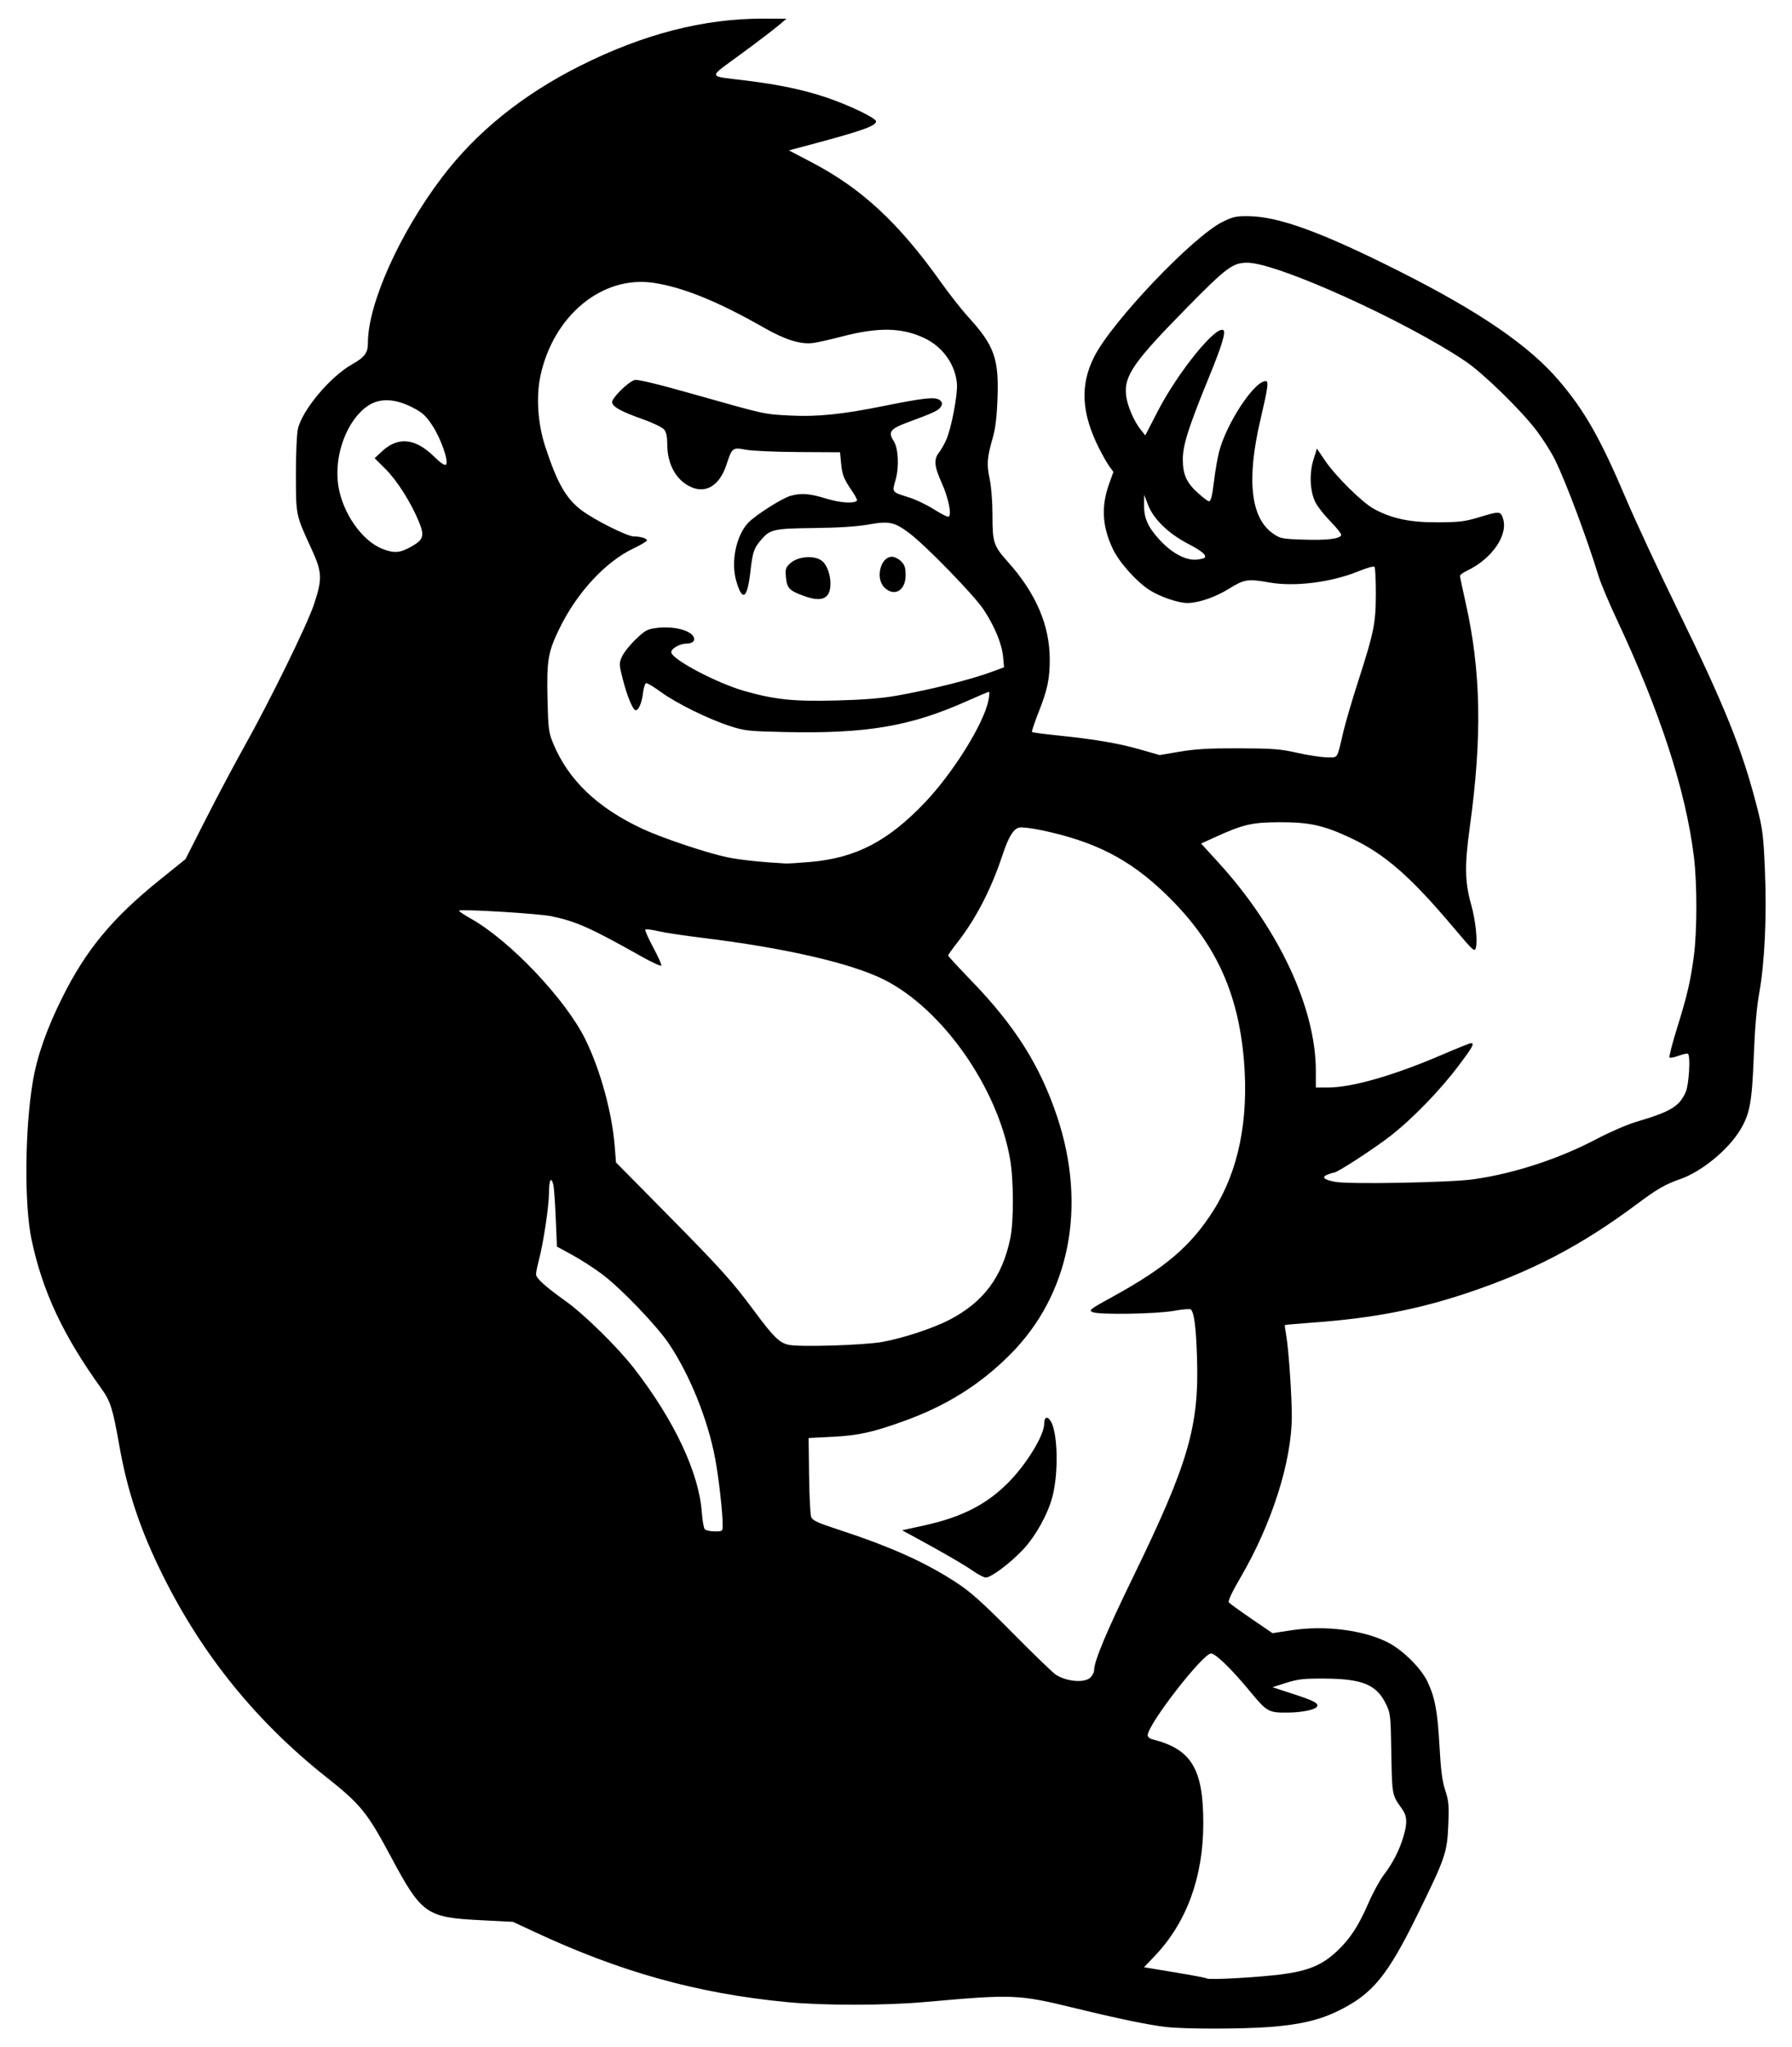 <svg viewBox="0 0 3852 4398" height="4398px" width="3852px" xmlns:xlink="http://www.w3.org/1999/xlink" xmlns="http://www.w3.org/2000/svg">
    <g id="59835e71-df17-4f1d-883f-df10417758e0">
<g style="">
		<g id="59835e71-df17-4f1d-883f-df10417758e0-child-0">
<path stroke-linecap="round" d="M 616.94 1085.97 C 607.39 1084.85 591.30 1081.53 568.00 1075.86 C 536.89 1068.29 534.57 1068.19 486.50 1072.46 C 464.81 1074.39 431.69 1074.42 411.88 1072.52 C 363.37 1067.87 321.81 1056.32 275.00 1034.47 L 263.50 1029.11 L 245.46 1028.19 C 216.64 1026.73 214.00 1024.85 197.51 994.02 C 184.60 969.89 181.14 965.63 162.30 950.71 C 124.67 920.90 95.49 884.92 74.11 841.98 C 61.81 817.27 54.81 796.34 50.36 771.00 C 47.01 751.90 45.65 747.56 40.92 741.00 C 20.02 711.98 8.94 688.38 2.98 660.26 C -1.01 641.44 -0.71 600.89 3.62 575.00 C 5.92 561.21 11.04 546.56 19.52 529.50 C 32.39 503.61 46.64 486.42 72.39 465.68 L 86.28 454.50 L 97.46 432.50 C 103.61 420.40 112.81 403.07 117.90 394.00 C 131.98 368.88 152.19 327.68 155.85 316.65 C 160.42 302.85 160.26 299.35 154.47 286.77 C 145.95 268.26 146.07 268.81 146.03 246.80 C 146.01 235.96 146.48 224.84 147.07 222.09 C 149.26 211.89 164.46 193.71 176.45 186.94 C 183.30 183.08 185.00 180.77 185.00 175.37 C 185.00 154.30 202.05 116.23 225.10 85.84 C 243.64 61.39 268.60 41.24 299.74 25.60 C 333.96 8.40 366.84 -0.07 398.97 0.04 L 411.50 0.09 L 407.13 3.79 C 404.73 5.83 395.61 12.77 386.86 19.20 C 368.60 32.64 368.21 30.85 390.00 33.55 C 407.23 35.68 420.67 38.50 432.63 42.49 C 445.11 46.65 460.00 53.78 460.00 55.60 C 460.00 58.10 451.89 60.91 421.16 69.05 L 412.83 71.27 L 425.45 77.88 C 452.28 91.94 472.33 110.56 495.03 142.45 C 499.69 148.99 506.30 157.41 509.72 161.15 C 523.98 176.73 526.52 183.76 525.72 205.49 C 525.37 215.20 524.59 221.65 523.20 226.50 C 520.05 237.50 519.79 240.88 521.46 248.82 C 522.37 253.16 523.00 261.19 523.00 268.60 C 523.00 283.33 523.59 285.12 531.31 293.73 C 546.55 310.73 554.00 328.09 554.00 346.61 C 554.00 357.12 552.73 363.04 547.84 375.37 C 545.68 380.81 544.14 385.47 544.41 385.75 C 544.69 386.02 550.89 386.86 558.21 387.60 C 578.31 389.66 591.21 391.86 602.89 395.20 L 613.46 398.23 L 624.48 396.37 C 632.97 394.93 640.33 394.52 656.50 394.57 C 674.84 394.64 678.83 394.95 688.00 397.03 C 693.77 398.33 700.96 399.43 703.97 399.45 C 710.19 399.51 709.28 400.93 712.92 385.50 C 714.09 380.55 717.72 368.19 721.00 358.04 C 729.47 331.78 730.45 326.93 730.48 310.83 C 730.49 303.32 730.15 296.82 729.73 296.40 C 729.30 295.97 725.42 297.07 721.09 298.84 C 706.45 304.83 686.70 307.33 673.00 304.93 C 661.10 302.85 659.35 303.11 651.00 308.29 C 643.53 312.91 634.48 316.00 628.38 316.00 C 623.53 316.00 613.60 312.60 608.04 309.03 C 600.88 304.43 591.61 294.07 588.15 286.79 C 582.33 274.52 581.74 263.79 586.20 251.37 L 588.45 245.10 L 586.33 242.23 C 585.16 240.65 582.64 236.24 580.72 232.43 C 571.11 213.34 570.29 198.24 578.02 182.90 C 587.62 163.88 631.49 117.81 647.54 109.91 C 653.18 107.13 654.92 106.75 661.73 106.85 C 678.05 107.07 701.23 115.54 743.00 136.54 C 786.54 158.43 813.33 176.75 829.58 195.77 C 843.52 212.08 851.99 227.00 866.02 260.00 C 871.05 271.82 883.42 298.38 893.51 319.00 C 919.26 371.65 928.68 394.99 936.66 426.00 C 939.81 438.25 940.22 441.44 941.03 460.50 C 942.09 485.37 940.92 510.47 937.94 527.00 C 936.56 534.64 935.57 546.05 935.00 561.00 C 934.04 585.93 932.88 592.23 927.71 600.82 C 921.17 611.68 906.74 623.51 895.13 627.53 C 887.06 630.33 882.78 632.80 871.50 641.21 C 841.32 663.69 814.21 677.78 778.50 689.55 C 752.35 698.17 728.21 702.76 697.00 705.04 C 688.48 705.66 681.39 706.28 681.25 706.42 C 681.12 706.55 681.44 709.10 681.98 712.08 C 683.25 719.17 684.98 744.06 684.99 755.57 C 685.02 779.94 674.31 813.67 657.28 842.85 C 652.54 850.96 650.33 855.69 650.93 856.41 C 651.43 857.02 656.95 861.00 663.19 865.27 L 674.54 873.02 L 685.02 871.42 C 703.14 868.65 724.42 871.42 737.40 878.25 C 745.24 882.37 754.89 891.96 758.29 899.00 C 762.44 907.58 763.86 915.11 764.91 934.00 C 765.64 947.22 766.41 953.09 768.03 958.00 C 769.90 963.65 770.11 966.07 769.69 976.50 C 769.06 991.75 768.16 994.39 753.05 1025.13 C 736.76 1058.28 728.78 1068.01 710.50 1077.06 C 700.12 1082.20 689.67 1084.68 673.05 1085.96 C 657.92 1087.13 626.88 1087.13 616.94 1085.97 M 679.50 1057.50 C 694.02 1055.60 701.53 1052.45 709.51 1044.91 C 716.63 1038.17 721.10 1031.32 726.48 1018.94 C 728.88 1013.41 732.63 1006.55 734.81 1003.70 C 739.61 997.41 743.23 990.36 745.39 983.07 C 747.62 975.54 747.42 971.87 744.54 967.90 C 739.22 960.53 739.24 960.67 738.85 938.00 C 738.49 916.99 738.42 916.38 735.77 911.00 C 730.77 900.86 723.06 897.71 703.00 897.58 C 691.42 897.51 688.44 897.84 682.00 899.87 L 674.50 902.25 L 685.72 905.89 C 697.63 909.76 700.18 911.22 698.28 913.12 C 696.78 914.62 689.79 915.90 682.88 915.96 C 672.23 916.04 671.64 915.70 661.92 903.96 C 652.34 892.38 643.68 884.00 641.31 884.00 C 636.81 884.00 607.00 922.44 607.00 928.23 C 607.00 929.08 608.14 930.07 609.54 930.42 C 630.71 935.73 637.12 946.33 637.09 975.93 C 637.06 1004.96 628.06 1029.51 610.81 1047.58 L 605.00 1053.67 L 621.75 1056.43 C 630.96 1057.95 638.73 1059.43 639.00 1059.72 C 639.86 1060.63 666.92 1059.14 679.50 1057.50 M 576.00 897.00 C 577.10 895.90 578.00 894.16 578.00 893.13 C 578.00 888.19 584.47 872.71 598.94 843.00 C 629.05 781.21 634.89 761.21 633.69 724.00 C 633.15 707.35 632.16 699.69 630.33 697.99 C 629.87 697.57 625.90 697.88 621.50 698.69 C 611.93 700.45 580.62 700.96 577.13 699.42 C 574.96 698.45 575.83 697.79 588.13 691.05 C 616.61 675.44 630.40 663.65 642.53 644.56 C 656.11 623.19 661.76 595.53 659.10 563.47 C 655.97 525.82 643.11 498.63 616.28 472.93 C 597.04 454.52 578.68 445.09 550.12 438.98 C 544.52 437.78 538.82 437.08 537.44 437.43 C 534.24 438.23 531.68 442.48 528.35 452.50 C 522.30 470.77 513.95 486.88 503.88 499.73 C 501.20 503.15 499.00 506.25 499.00 506.61 C 499.00 506.96 504.53 512.96 511.28 519.93 C 535.19 544.61 548.73 566.01 558.01 593.79 C 574.24 642.42 564.79 690.12 532.55 722.37 C 516.14 738.78 497.92 750.15 474.71 758.48 C 458.06 764.45 450.41 766.13 436.50 766.84 L 423.50 767.50 L 423.75 787.69 C 423.89 798.80 424.40 808.93 424.89 810.19 C 425.61 812.08 428.22 813.30 439.13 816.86 C 468.03 826.29 487.05 834.84 504.04 846.05 C 511.37 850.88 518.11 856.94 534.00 873.00 C 545.27 884.39 555.75 894.51 557.28 895.48 C 563.18 899.27 572.94 900.06 576.00 897.00 M 377.00 814.75 C 377.00 807.79 374.88 788.99 372.94 778.67 C 368.98 757.59 359.33 733.62 347.99 716.66 C 341.41 706.84 322.16 686.78 311.87 679.02 C 307.57 675.78 300.29 671.08 295.68 668.57 L 287.30 664.00 L 286.65 648.75 C 286.30 640.36 285.73 632.26 285.39 630.75 C 284.26 625.77 283.00 627.88 283.00 634.75 C 283.00 641.97 280.03 661.77 277.53 671.30 C 276.69 674.49 276.00 677.92 276.00 678.93 C 276.00 681.13 280.71 685.40 292.04 693.50 C 302.27 700.81 320.25 718.49 329.16 730.00 C 350.78 757.92 364.11 786.19 365.68 807.50 C 366.01 811.90 366.72 816.06 367.26 816.75 C 367.80 817.44 370.21 818.00 372.62 818.00 C 376.89 818.00 377.00 817.92 377.00 814.75 M 463.50 715.53 C 474.77 713.50 491.20 708.05 500.01 703.43 C 518.27 693.83 528.26 680.42 532.63 659.63 C 534.58 650.36 534.51 627.93 532.49 616.50 C 525.68 577.92 495.98 535.65 464.50 519.75 C 446.69 510.76 410.59 502.46 365.50 496.99 C 356.15 495.85 345.62 494.26 342.10 493.44 C 338.58 492.63 335.44 492.23 335.11 492.55 C 334.79 492.88 336.69 497.18 339.33 502.10 C 341.98 507.03 344.00 511.49 343.82 512.03 C 343.65 512.56 339.00 510.47 333.50 507.38 C 305.62 491.70 298.07 488.31 284.50 485.40 C 277.78 483.95 235.30 481.37 234.32 482.34 C 234.06 482.60 236.87 484.51 240.57 486.58 C 261.82 498.46 292.19 530.46 302.76 552.12 C 310.91 568.82 317.15 591.62 318.59 610.00 L 319.26 618.50 L 345.94 645.50 C 376.13 676.06 382.19 682.78 394.21 699.00 C 404.46 712.84 407.74 716.05 412.71 717.11 C 418.84 718.41 453.47 717.33 463.50 715.53 M 783.29 627.61 C 805.37 624.50 829.81 616.48 850.41 605.59 C 857.06 602.07 866.55 597.99 871.50 596.51 C 890.18 590.96 894.59 588.31 898.14 580.51 C 899.90 576.62 900.85 561.19 899.41 559.75 C 899.09 559.42 896.86 559.89 894.45 560.78 C 892.04 561.67 889.77 562.11 889.41 561.74 C 889.04 561.37 890.82 554.42 893.35 546.29 C 898.94 528.35 900.74 520.71 902.56 507.00 C 904.38 493.39 904.38 467.49 902.57 452.96 C 898.11 417.11 884.27 374.65 860.66 324.44 C 856.54 315.67 852.20 305.35 851.02 301.50 C 844.80 281.19 833.50 251.00 827.51 238.73 C 825.56 234.73 821.10 227.64 817.59 222.98 C 809.34 212.01 788.59 191.77 779.00 185.32 C 746.05 163.19 677.11 132.06 660.95 132.01 C 653.08 131.99 649.72 134.49 628.41 156.13 C 599.51 185.48 594.21 193.06 595.29 203.50 C 595.87 209.16 599.50 217.69 603.33 222.43 L 605.70 225.36 L 612.38 212.43 C 623.24 191.39 643.82 165.92 647.92 168.45 C 649.41 169.37 647.15 176.85 640.33 193.50 C 629.12 220.85 626.01 230.58 626.01 238.29 C 626.00 246.64 628.07 251.14 634.60 256.88 C 637.17 259.15 639.62 261.00 640.03 261.00 C 641.25 261.00 641.88 258.50 643.01 249.24 C 643.59 244.43 644.74 237.80 645.57 234.50 C 649.42 219.19 664.64 196.00 670.85 196.00 C 672.58 196.00 672.12 199.35 667.97 217.09 C 660.44 249.23 662.71 269.93 674.71 278.36 C 678.68 281.15 679.53 281.33 691.20 281.73 C 703.79 282.17 711.06 281.32 711.73 279.31 C 711.94 278.69 709.38 275.43 706.06 272.06 C 702.73 268.69 699.04 264.03 697.85 261.72 C 694.81 255.75 694.34 246.13 696.71 238.50 L 698.58 232.50 L 702.98 239.00 C 708.72 247.50 723.21 261.79 729.55 265.19 C 739.29 270.42 749.04 272.46 764.00 272.38 C 775.62 272.32 778.72 271.94 786.27 269.66 C 797.16 266.36 797.81 266.36 799.10 269.75 C 802.53 278.75 793.67 291.95 779.75 298.58 C 777.69 299.57 776.00 300.79 776.00 301.31 C 776.00 301.82 777.38 308.38 779.07 315.87 C 787.40 352.92 788.06 388.29 781.34 437.00 C 778.45 457.93 778.60 466.78 782.04 479.00 C 784.40 487.38 785.61 498.42 784.61 502.41 C 783.99 504.87 783.28 504.24 772.75 491.77 C 748.99 463.62 735.28 451.69 716.69 442.97 C 702.25 436.21 694.51 434.50 678.50 434.54 C 663.30 434.58 658.66 435.68 642.70 442.96 L 635.90 446.07 L 645.26 456.31 C 677.89 492.02 698.00 535.00 698.00 569.04 L 698.00 578.00 L 704.75 577.98 C 717.78 577.94 740.48 571.39 766.69 560.11 C 774.50 556.75 781.36 554.00 781.94 554.00 C 784.01 554.00 782.90 556.04 775.49 565.88 C 765.06 579.74 749.83 595.38 737.86 604.56 C 728.55 611.69 709.56 624.00 707.85 624.00 C 707.46 624.00 705.90 624.47 704.40 625.04 C 700.78 626.42 702.32 627.87 708.61 629.01 C 716.25 630.40 770.74 629.37 783.29 627.61 M 424.62 456.00 C 449.16 453.83 466.55 444.77 486.51 423.79 C 501.82 407.68 518.22 381.35 520.79 368.75 C 521.32 366.14 521.47 364.00 521.13 364.00 C 520.78 364.00 515.41 366.27 509.18 369.05 C 478.48 382.75 454.80 386.75 410.31 385.77 C 391.04 385.34 388.87 385.11 381.00 382.56 C 369.25 378.77 351.87 370.21 343.51 364.10 C 339.67 361.29 336.07 359.14 335.51 359.33 C 334.96 359.51 334.22 361.91 333.88 364.65 C 333.21 370.05 331.53 374.00 329.91 374.00 C 328.42 374.00 325.21 366.20 322.85 356.88 C 320.88 349.07 320.86 348.63 322.55 344.90 C 323.51 342.77 326.85 338.59 329.97 335.61 C 335.04 330.77 336.26 330.11 341.23 329.49 C 350.42 328.34 359.93 330.76 361.41 334.63 C 362.18 336.62 360.49 337.96 357.20 337.98 C 353.59 338.01 348.83 340.87 349.20 342.80 C 349.96 346.73 373.77 359.27 388.50 363.50 C 405.02 368.25 415.24 369.31 438.48 368.71 C 453.05 368.34 463.03 367.55 471.00 366.14 C 490.20 362.74 511.79 357.30 523.64 352.86 L 529.26 350.76 L 528.75 345.13 C 528.11 338.11 524.19 328.61 518.16 319.50 C 513.03 311.75 486.71 284.73 477.83 278.11 C 469.86 272.17 467.01 271.58 455.79 273.58 C 449.63 274.68 439.76 275.31 426.50 275.47 C 404.43 275.72 402.58 276.14 397.52 282.16 C 393.86 286.51 393.18 288.60 391.98 299.16 C 390.33 313.77 387.66 315.52 384.36 304.17 C 381.34 293.77 384.23 279.63 390.80 272.63 C 394.62 268.58 409.14 259.33 413.68 258.07 C 419.56 256.44 423.91 256.77 433.07 259.56 C 440.71 261.88 447.97 262.36 449.68 260.65 C 449.96 260.37 448.87 258.20 447.24 255.82 C 442.51 248.88 441.69 246.84 441.08 240.50 L 440.50 234.50 L 418.00 234.38 C 405.62 234.32 392.82 233.75 389.54 233.13 C 382.33 231.75 382.07 231.95 379.05 241.20 C 375.50 252.10 368.31 256.83 360.35 253.50 C 352.01 250.02 347.00 241.23 347.00 230.07 C 347.00 225.96 346.48 223.61 345.25 222.15 C 344.29 221.01 339.11 218.52 333.74 216.62 C 322.23 212.55 317.63 210.05 317.16 207.60 C 316.73 205.38 325.87 196.32 329.44 195.42 C 331.10 195.01 342.15 197.68 362.22 203.37 C 400.39 214.17 399.20 213.91 413.50 214.64 C 428.15 215.39 441.58 214.03 463.91 209.52 C 485.85 205.09 491.95 204.43 494.38 206.25 C 495.90 207.39 496.05 208.05 495.15 209.72 C 494.01 211.84 491.59 213.00 477.00 218.37 C 467.66 221.81 466.36 223.57 469.55 228.44 C 472.09 232.31 472.57 242.53 470.55 249.47 C 468.58 256.25 468.35 255.96 478.00 258.97 C 481.57 260.09 487.63 263.00 491.45 265.44 C 495.26 267.88 498.81 269.62 499.32 269.30 C 501.03 268.24 499.12 259.01 495.54 251.10 C 491.49 242.12 491.15 238.36 494.04 234.68 C 495.15 233.26 496.92 230.16 497.97 227.80 C 500.77 221.45 504.24 203.31 503.77 197.45 C 502.96 187.29 496.28 177.73 486.71 173.05 C 474.39 167.01 461.57 166.69 441.50 171.92 C 435.45 173.50 428.48 175.07 426.00 175.41 C 419.33 176.33 410.91 173.74 399.50 167.23 C 374.43 152.94 355.52 145.26 339.56 142.88 C 311.79 138.75 285.28 160.61 278.33 193.37 C 275.97 204.50 276.96 219.12 280.89 231.18 C 287.40 251.13 292.23 259.60 300.74 265.95 C 307.79 271.22 325.38 280.00 328.91 280.01 C 332.54 280.03 336.00 281.07 336.00 282.13 C 336.00 282.63 332.74 284.59 328.75 286.48 C 313.54 293.70 298.09 310.40 288.63 329.85 C 282.47 342.50 281.71 347.01 282.20 367.93 C 282.57 384.03 282.83 386.02 285.20 391.78 C 293.42 411.70 309.23 426.81 333.76 438.19 C 344.39 443.13 368.59 451.22 379.50 453.49 C 386.15 454.88 397.98 456.14 411.00 456.85 C 412.38 456.92 418.51 456.54 424.62 456.00 M 637.75 291.59 C 639.11 290.22 636.42 287.92 628.84 283.98 C 618.24 278.47 610.14 270.61 607.21 262.99 L 605.10 257.50 L 605.05 263.29 C 604.99 270.32 607.26 275.23 613.81 282.23 C 620.47 289.34 628.08 293.25 633.87 292.51 C 635.73 292.28 637.47 291.86 637.75 291.59 M 208.81 285.33 C 215.08 281.72 215.69 279.65 212.65 272.19 C 208.48 261.93 200.84 249.84 194.58 243.61 L 188.65 237.71 L 192.71 233.92 C 201.24 225.98 210.60 226.87 220.55 236.59 C 224.34 240.29 226.58 241.82 227.24 241.16 C 228.89 239.51 224.43 226.83 219.75 219.84 C 216.17 214.49 214.44 212.96 208.74 210.07 C 199.59 205.43 191.40 205.15 185.18 209.26 C 173.69 216.87 166.50 236.02 168.96 252.43 C 171.20 267.30 181.82 282.48 193.01 286.80 C 199.33 289.24 202.52 288.94 208.81 285.33 M 512.50 839.39 C 507.71 836.04 496.69 829.65 481.30 821.30 L 474.10 817.39 L 485.80 814.83 C 506.30 810.34 519.64 803.57 531.52 791.64 C 541.42 781.69 550.97 766.08 550.99 759.81 C 551.00 756.17 552.59 755.44 554.41 758.22 C 558.32 764.18 558.89 785.89 555.49 799.06 C 553.04 808.53 546.45 820.45 539.59 827.78 C 532.77 835.07 522.16 843.03 519.37 842.94 C 518.34 842.91 515.25 841.32 512.50 839.39 M 420.90 312.17 C 413.07 309.33 411.81 308.03 411.25 302.27 C 410.81 297.64 411.03 296.88 413.47 294.61 C 417.72 290.68 426.70 290.00 430.82 293.30 C 433.31 295.30 435.24 300.37 435.31 305.14 C 435.44 313.64 430.95 315.83 420.90 312.17 M 464.45 307.55 C 459.50 302.59 462.42 291.00 468.62 291.00 C 469.98 291.00 472.20 292.10 473.55 293.45 C 475.50 295.41 476.00 296.93 476.00 300.95 C 476.00 309.37 469.81 312.90 464.45 307.55 Z" transform="matrix(3.972 0 0 3.973 1926 2199) matrix(1 0 0 1 0 0)  translate(-470.792, -543.439)" style="stroke: rgb(193,193,193); stroke-width: 0; stroke-dasharray: none; stroke-linecap: butt; stroke-dashoffset: 0; stroke-linejoin: miter; stroke-miterlimit: 4; fill: rgb(0,0,0); fill-rule: nonzero; opacity: 1;"></path>
</g>
</g>
</g>

  </svg>